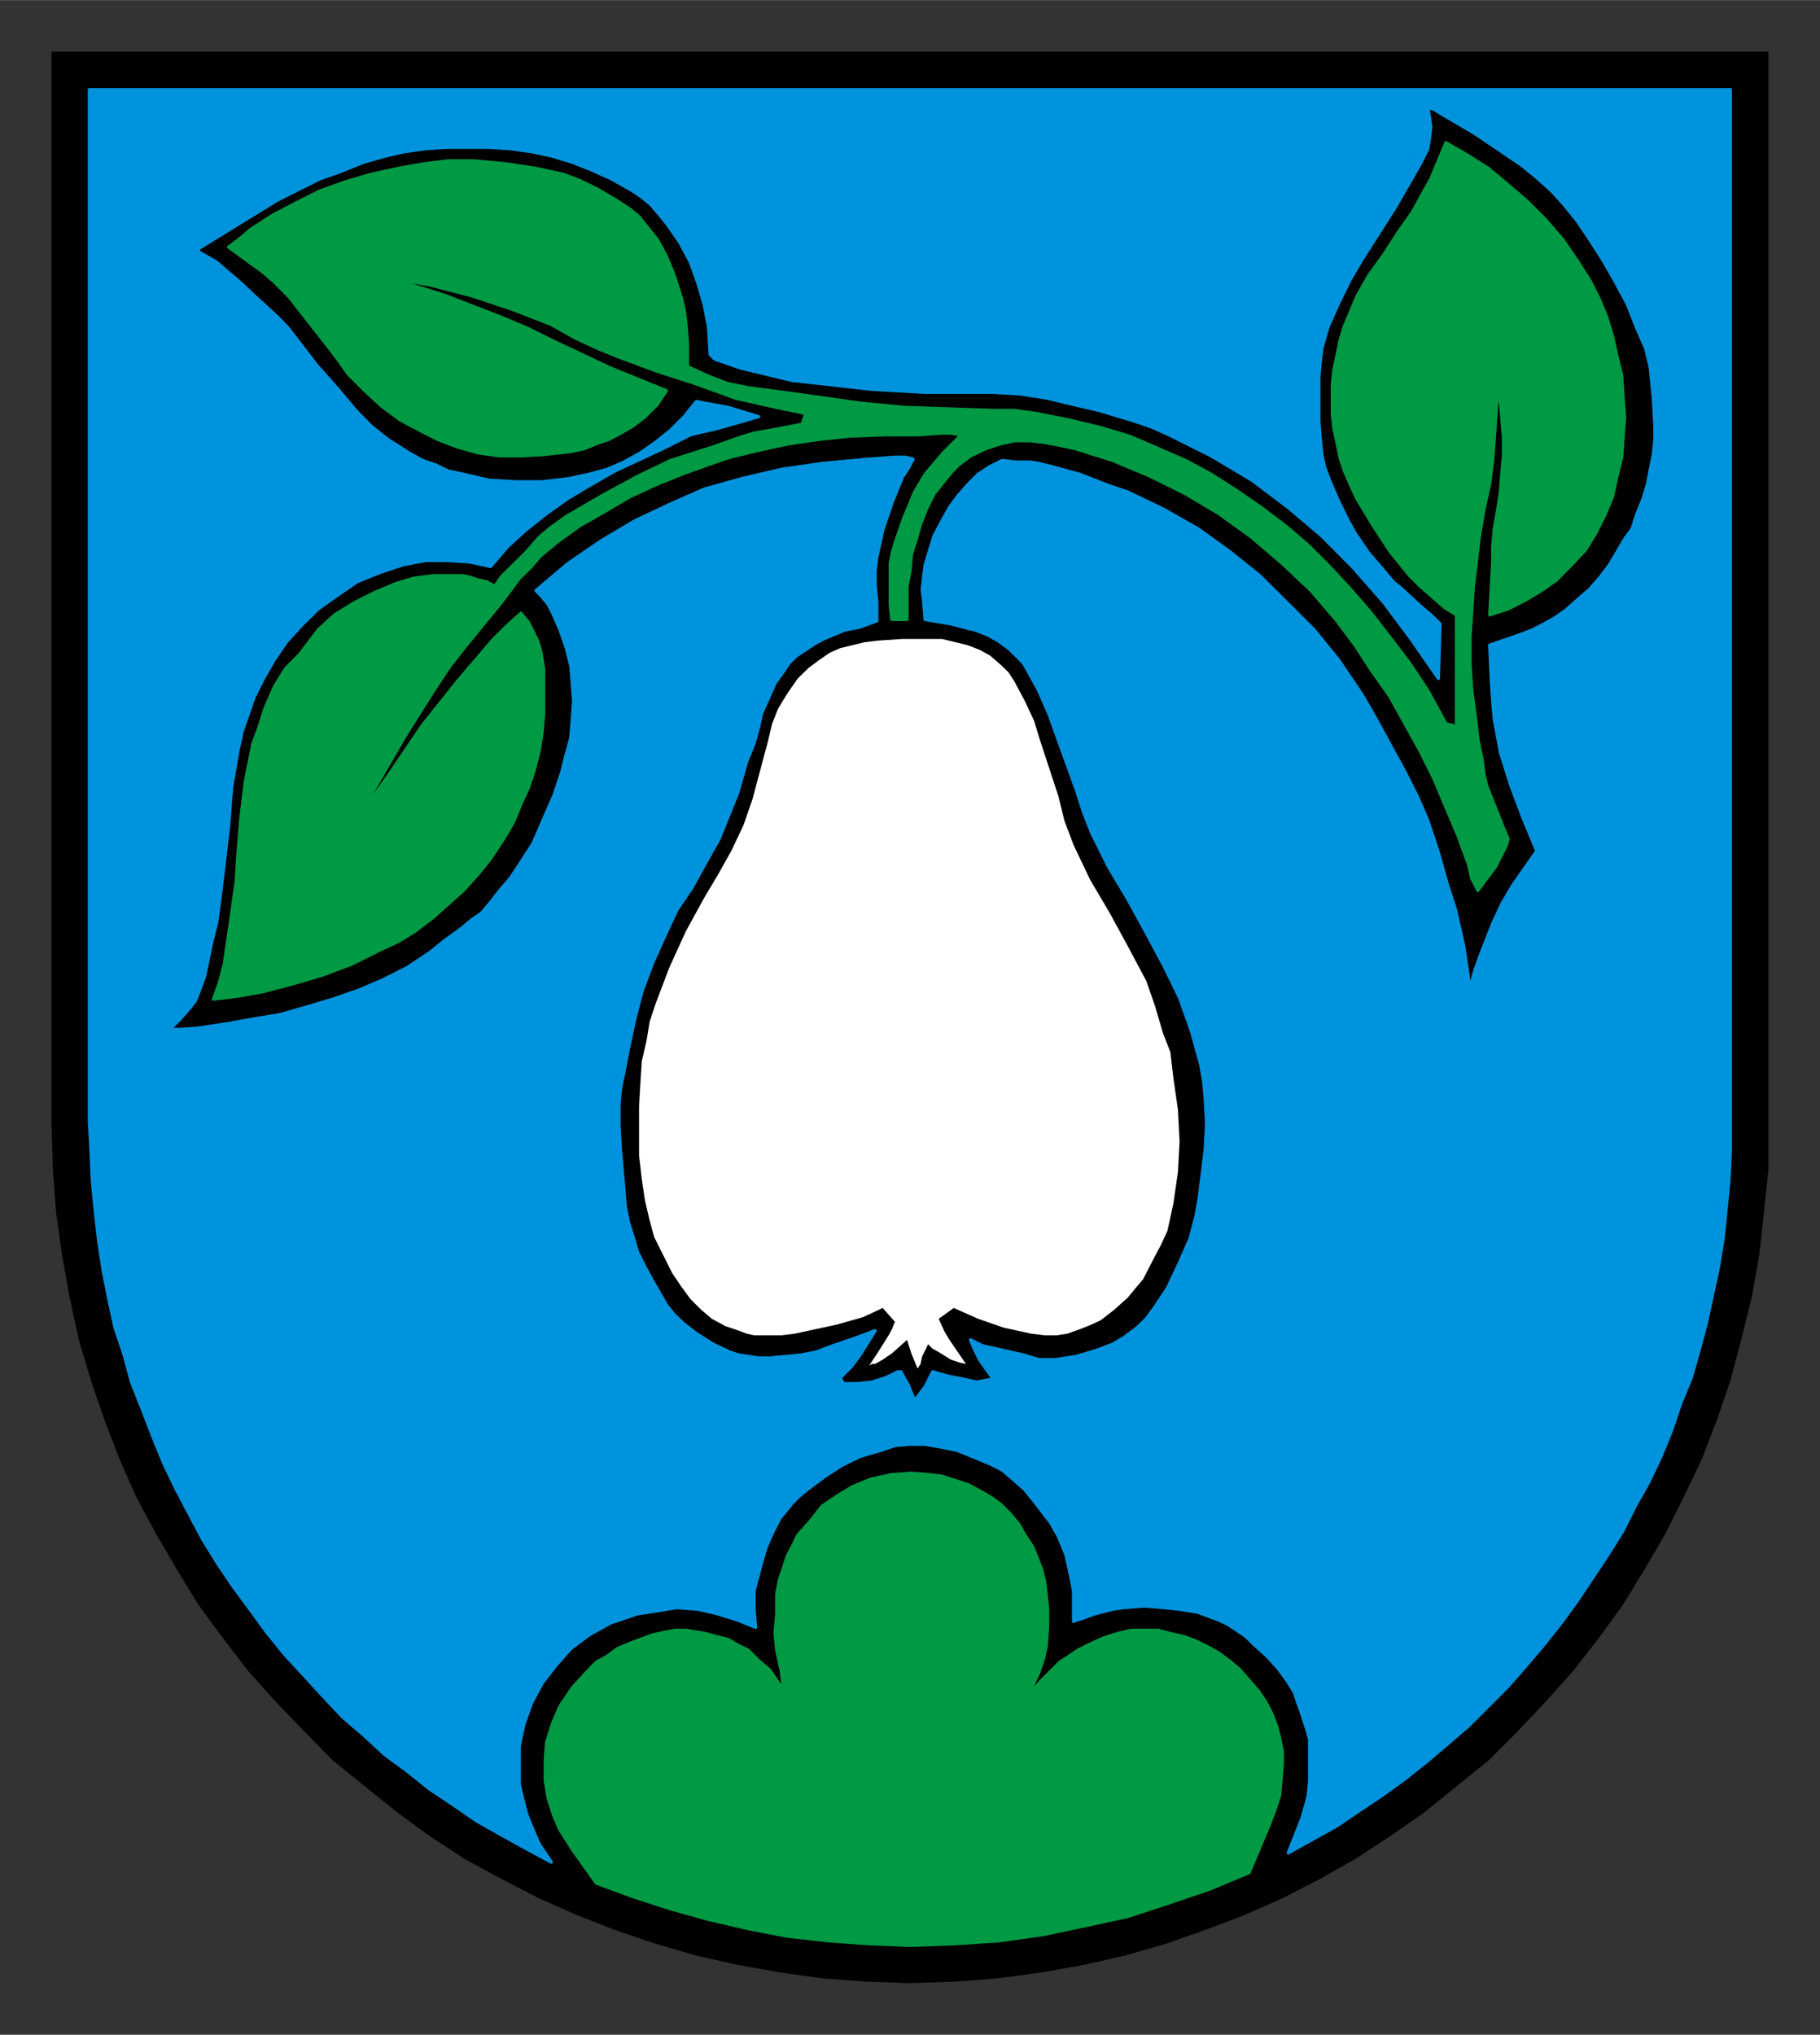 <?xml version="1.0" encoding="UTF-8" standalone="no"?>
<!DOCTYPE svg PUBLIC "-//W3C//DTD SVG 1.0//EN" "http://www.w3.org/TR/2001/REC-SVG-20010904/DTD/svg10.dtd">
<!-- Created with Inkscape (http://www.inkscape.org/) by Marsupilami -->
<svg
   xmlns:svg="http://www.w3.org/2000/svg"
   xmlns="http://www.w3.org/2000/svg"
   version="1.0"
   width="687"
   height="768"
   viewBox="-2.381 -2.381 84.138 94.05"
   id="svg5404">
  <rect x="-2.381" y="-2.381" width="84.138" height="94.05" fill="#333333" stroke="none"/>
  <defs
     id="defs5406">
    <clipPath
       id="clipPath3376">
      <path
         d="M 354.48,510.24 L 418.19,510.24 L 418.19,438.61 L 354.48,438.61 L 354.48,510.24 z"
         id="path3378" />
    </clipPath>
    <clipPath
       id="clipPath3388">
      <path
         d="M 354.48,510.24 L 418.19,510.24 L 418.19,438.61 L 354.48,438.61 L 354.48,510.24 z"
         id="path3390" />
    </clipPath>
  </defs>
  <g
     transform="translate(-335.312,-487.718)"
     id="layer1">
    <g
       transform="matrix(1.25,0,0,1.25,-107.925,-60.657)"
       id="g3372">
      <g
         clip-path="url(#clipPath3376)"
         id="g3374">
        <g
           id="g3380">
          <path
             d="M 354.59,438.7 L 418.09,438.7 L 418.09,478.39 L 418.09,478.39 L 418.09,480.02 L 417.92,481.64 L 417.75,483.2 L 417.47,484.77 L 417.08,486.34 L 416.68,487.85 L 416.18,489.31 L 415.62,490.76 L 414.95,492.16 L 414.28,493.5 L 413.5,494.84 L 412.71,496.13 L 411.82,497.36 L 410.86,498.59 L 409.85,499.72 L 408.8,500.83 L 407.73,501.9 L 406.55,502.85 L 405.38,503.8 L 404.09,504.7 L 402.8,505.54 L 401.51,506.27 L 400.11,506.99 L 398.71,507.61 L 397.26,508.16 L 395.8,508.67 L 394.29,509.11 L 392.77,509.45 L 391.21,509.73 L 389.59,509.95 L 388.02,510.07 L 386.34,510.13 L 386.34,510.13 L 384.71,510.07 L 383.09,509.95 L 381.52,509.73 L 379.96,509.45 L 378.44,509.11 L 376.93,508.67 L 375.42,508.16 L 374.02,507.61 L 372.62,506.99 L 371.22,506.27 L 369.88,505.54 L 368.59,504.7 L 367.36,503.8 L 366.18,502.85 L 365,501.9 L 363.95,500.83 L 362.88,499.72 L 361.87,498.59 L 360.92,497.36 L 360.02,496.13 L 359.23,494.84 L 358.45,493.5 L 357.73,492.16 L 357.11,490.76 L 356.55,489.31 L 356.05,487.85 L 355.6,486.34 L 355.26,484.77 L 354.98,483.2 L 354.76,481.64 L 354.64,480.02 L 354.59,478.39 L 354.59,438.7 z"
             id="path3382"
             style="fill:#000000;fill-opacity:1;fill-rule:evenodd;stroke:none" />
        </g>
      </g>
    </g>
    <g
       transform="matrix(1.25,0,0,1.25,-107.925,-60.657)"
       id="g3384">
      <g
         clip-path="url(#clipPath3388)"
         id="g3386">
        <path
           d="M 386.51,488.58 L 386.51,488.58 L 386.73,488.3 L 386.9,488.07 L 387.18,487.52 L 387.18,487.52 L 387.74,487.68 L 388.3,487.79 L 388.8,487.9 L 389.08,487.85 L 389.42,487.79 L 389.42,487.79 L 388.91,487.07 L 388.69,486.61 L 388.58,486.34 L 388.58,486.34 L 389.02,486.56 L 389.53,486.67 L 390.54,486.9 L 390.54,486.9 L 391.1,487.07 L 391.1,487.07 L 391.38,487.07 L 391.72,487.07 L 392.5,486.95 L 393.23,486.73 L 393.84,486.5 L 393.84,486.5 L 394.29,486.23 L 394.74,485.89 L 395.08,485.56 L 395.41,485.11 L 395.41,485.11 L 395.86,484.43 L 396.31,483.48 L 396.7,482.59 L 396.92,481.75 L 396.92,481.75 L 397.04,481.08 L 397.04,481.08 L 397.26,479.29 L 397.31,478.33 L 397.26,477.44 L 397.26,477.44 L 397.2,476.77 L 397.09,476.15 L 396.92,475.54 L 396.75,474.92 L 396.31,473.69 L 395.74,472.52 L 395.74,472.52 L 395.08,471.29 L 394.4,470.05 L 393.67,468.82 L 393.06,467.59 L 393.06,467.59 L 392.77,466.86 L 392.5,466.02 L 391.83,464.17 L 391.49,463.22 L 391.1,462.33 L 390.7,461.6 L 390.54,461.32 L 390.32,461.09 L 390.32,461.09 L 389.98,460.76 L 389.59,460.48 L 389.2,460.26 L 388.75,460.09 L 388.3,459.98 L 387.85,459.86 L 386.9,459.7 L 386.9,459.7 L 386.84,458.97 L 386.79,458.58 L 386.84,458.18 L 386.84,458.18 L 386.9,457.68 L 387.07,457.13 L 387.23,456.61 L 387.52,456.06 L 387.8,455.56 L 388.13,455.11 L 388.47,454.72 L 388.86,454.33 L 388.86,454.33 L 389.31,454.04 L 389.75,453.82 L 389.75,453.82 L 390.26,453.88 L 390.77,453.88 L 390.77,453.88 L 391.1,453.93 L 391.55,454.04 L 392.61,454.33 L 393.61,454.72 L 394.4,454.99 L 394.4,454.99 L 395.69,455.61 L 396.98,456.34 L 398.15,457.18 L 399.27,458.08 L 400.28,459.08 L 401.29,460.09 L 402.19,461.2 L 403.03,462.44 L 403.03,462.44 L 403.36,463 L 403.7,463.61 L 403.7,463.61 L 404.65,465.35 L 405.1,466.24 L 405.49,467.14 L 405.49,467.14 L 405.88,468.32 L 406.21,469.49 L 406.21,469.49 L 406.5,470.39 L 406.5,470.39 L 406.67,471.11 L 406.83,471.84 L 407.05,473.36 L 407.05,473.36 L 407.23,472.68 L 407.45,472.07 L 407.45,472.07 L 407.89,470.95 L 407.89,470.95 L 408.23,470.22 L 408.62,469.55 L 409.52,468.26 L 409.52,468.26 L 409.01,467.03 L 408.57,465.86 L 408.18,464.63 L 407.95,463.39 L 407.95,463.39 L 407.89,462.72 L 407.84,461.99 L 407.78,460.65 L 407.78,460.65 L 408.91,460.26 L 409.35,460.09 L 409.8,459.86 L 410.19,459.64 L 410.59,459.36 L 411.03,458.97 L 411.48,458.58 L 411.48,458.58 L 411.87,458.13 L 412.21,457.68 L 412.77,456.73 L 412.77,456.73 L 413.05,456.34 L 413.21,455.83 L 413.44,455.27 L 413.61,454.72 L 413.72,454.15 L 413.83,453.6 L 413.89,453.04 L 413.89,452.54 L 413.89,452.54 L 413.83,451.47 L 413.77,450.91 L 413.72,450.4 L 413.72,450.4 L 413.55,449.68 L 413.21,448.9 L 412.88,448.06 L 412.43,447.22 L 411.98,446.43 L 411.48,445.65 L 411.03,444.98 L 410.53,444.36 L 410.53,444.36 L 410.08,443.86 L 409.52,443.36 L 408.96,442.9 L 408.4,442.52 L 407.23,441.73 L 405.99,441 L 405.99,441 L 405.71,440.83 L 405.38,440.72 L 405.49,440.78 L 405.49,440.78 L 405.55,441.11 L 405.6,441.51 L 405.55,441.9 L 405.49,442.29 L 405.49,442.29 L 405.21,442.85 L 404.92,443.36 L 404.31,444.42 L 403.03,446.43 L 403.03,446.43 L 402.63,447.11 L 402.19,448 L 401.79,448.9 L 401.57,449.68 L 401.57,449.68 L 401.51,450.18 L 401.46,450.74 L 401.46,451.81 L 401.46,451.81 L 401.46,452.36 L 401.51,452.98 L 401.57,453.6 L 401.68,454.1 L 401.68,454.1 L 401.9,454.66 L 402.19,455.33 L 402.52,456 L 402.8,456.51 L 402.8,456.51 L 403.3,457.24 L 403.87,457.9 L 403.87,457.9 L 404.2,458.3 L 404.54,458.58 L 405.21,459.2 L 405.21,459.2 L 405.6,459.53 L 405.94,459.86 L 405.88,461.88 L 405.88,461.88 L 404.87,460.42 L 403.87,459.08 L 402.74,457.79 L 401.57,456.61 L 400.33,455.56 L 398.99,454.55 L 397.48,453.65 L 395.92,452.87 L 395.92,452.87 L 395.3,452.59 L 394.63,452.36 L 393.34,451.97 L 393.34,451.97 L 392.39,451.75 L 391.43,451.52 L 390.43,451.36 L 389.42,451.3 L 389.42,451.3 L 388.18,451.3 L 387.52,451.3 L 386.9,451.3 L 386.9,451.3 L 384.94,451.19 L 382.98,450.97 L 381.98,450.86 L 381.02,450.63 L 380.07,450.4 L 379.12,450.07 L 379.12,450.07 L 378.95,449.9 L 378.95,449.9 L 378.89,448.9 L 378.89,448.9 L 378.73,448.06 L 378.5,447.27 L 378.22,446.49 L 377.83,445.76 L 377.83,445.76 L 377.33,445.04 L 377.05,444.7 L 376.76,444.36 L 376.76,444.36 L 376.42,444.08 L 376.1,443.86 L 375.31,443.41 L 375.31,443.41 L 374.58,443.08 L 373.85,442.79 L 373.13,442.57 L 372.34,442.4 L 371.56,442.29 L 370.77,442.24 L 369.99,442.24 L 369.2,442.24 L 369.2,442.24 L 368.42,442.29 L 367.64,442.4 L 366.91,442.57 L 366.13,442.79 L 366.13,442.79 L 365.29,443.13 L 364.5,443.41 L 363.72,443.8 L 362.93,444.2 L 361.48,445.09 L 360.02,445.99 L 360.02,446.1 L 360.02,446.1 L 360.7,446.49 L 360.7,446.49 L 361.09,446.83 L 361.48,447.16 L 361.48,447.16 L 362.2,447.83 L 362.93,448.5 L 362.93,448.5 L 363.32,448.9 L 363.66,449.34 L 364.39,450.29 L 364.39,450.29 L 365.23,451.24 L 365.23,451.24 L 365.84,451.97 L 366.4,452.54 L 367.02,453.04 L 367.81,453.54 L 367.81,453.54 L 368.31,453.82 L 368.81,453.99 L 369.26,454.21 L 369.82,454.33 L 369.82,454.33 L 370.77,454.55 L 371.78,454.61 L 372.73,454.61 L 373.74,454.49 L 373.74,454.49 L 374.47,454.33 L 375.14,454.15 L 375.76,453.88 L 376.37,453.54 L 376.93,453.15 L 377.49,452.7 L 377.99,452.2 L 378.44,451.64 L 378.44,451.64 L 379.01,451.75 L 379.62,451.86 L 380.74,452.2 L 380.74,452.2 L 379.17,452.65 L 379.17,452.65 L 378.67,452.76 L 378.22,452.87 L 378.22,452.87 L 377.66,453.15 L 377.1,453.43 L 377.1,453.43 L 375.42,454.21 L 374.53,454.72 L 373.69,455.22 L 372.9,455.78 L 372.12,456.4 L 371.45,457.01 L 370.83,457.74 L 370.83,457.74 L 370.04,457.57 L 369.26,457.52 L 369.26,457.52 L 368.87,457.52 L 368.42,457.52 L 367.58,457.68 L 366.74,457.96 L 365.9,458.3 L 365.17,458.8 L 364.45,459.31 L 363.83,459.92 L 363.27,460.54 L 363.27,460.54 L 362.82,461.2 L 362.43,461.88 L 362.09,462.55 L 361.87,463.17 L 361.64,463.84 L 361.48,464.57 L 361.25,465.91 L 361.14,467.31 L 360.98,468.7 L 360.8,470.16 L 360.7,470.89 L 360.52,471.61 L 360.52,471.61 L 360.25,472.9 L 360.02,473.52 L 359.91,473.8 L 359.74,474.02 L 359.74,474.02 L 359.35,474.47 L 358.96,474.86 L 358.96,474.86 L 359.35,474.86 L 360.02,474.81 L 361.14,474.64 L 361.14,474.64 L 362.09,474.47 L 363.05,474.31 L 364.06,474.02 L 365,473.74 L 365.95,473.41 L 366.86,473.02 L 367.75,472.57 L 368.59,472.01 L 368.59,472.01 L 369.15,471.56 L 369.77,471.11 L 369.77,471.11 L 370.1,470.83 L 370.49,470.56 L 370.49,470.56 L 370.83,470.16 L 371.17,469.72 L 371.17,469.72 L 371.56,469.27 L 371.89,468.77 L 371.89,468.77 L 372.4,467.98 L 372.79,467.08 L 373.18,466.19 L 373.46,465.35 L 373.46,465.35 L 373.63,464.68 L 373.8,464.06 L 373.85,463.39 L 373.9,462.72 L 373.85,462.05 L 373.8,461.43 L 373.63,460.76 L 373.4,460.09 L 373.4,460.09 L 373.13,459.47 L 372.96,459.14 L 372.73,458.86 L 372.73,458.86 L 372.51,458.63 L 372.51,458.63 L 373.69,457.63 L 374.92,456.79 L 376.15,456.06 L 377.44,455.45 L 378.73,454.88 L 380.12,454.49 L 381.58,454.15 L 383.09,453.93 L 383.09,453.93 L 384.83,453.77 L 385.78,453.7 L 386.17,453.7 L 386.45,453.77 L 386.45,453.77 L 386.28,454.1 L 386.06,454.43 L 386.06,454.43 L 385.67,455.39 L 385.33,456.4 L 385.11,457.4 L 385.05,457.9 L 385.05,458.41 L 385.05,458.41 L 385.11,459.08 L 385.11,459.75 L 385.11,459.75 L 384.49,459.98 L 383.93,460.09 L 383.93,460.09 L 383.14,460.42 L 382.82,460.59 L 382.48,460.82 L 382.14,461.04 L 381.86,461.32 L 381.64,461.65 L 381.35,462.05 L 381.35,462.05 L 381.08,462.66 L 380.85,463.17 L 380.74,463.67 L 380.57,464.29 L 380.57,464.29 L 380.3,464.95 L 380.3,464.95 L 379.96,466.13 L 379.96,466.13 L 379.62,466.97 L 379.28,467.81 L 379.28,467.81 L 378.78,468.7 L 378.28,469.61 L 377.71,470.45 L 377.27,471.4 L 377.27,471.4 L 376.82,472.4 L 376.42,473.47 L 376.15,474.52 L 375.92,475.59 L 375.92,475.59 L 375.76,476.43 L 375.76,476.43 L 375.64,476.99 L 375.58,477.55 L 375.58,477.55 L 375.58,478.5 L 375.64,479.45 L 375.64,479.45 L 375.76,480.8 L 375.81,481.41 L 375.92,481.97 L 376.1,482.54 L 376.26,483.09 L 376.54,483.65 L 376.88,484.27 L 376.88,484.27 L 377.33,485.05 L 377.6,485.39 L 377.94,485.72 L 377.94,485.72 L 378.44,486.11 L 379.06,486.5 L 379.67,486.79 L 380.01,486.9 L 380.35,486.95 L 380.35,486.95 L 380.74,487.01 L 381.14,487.01 L 381.14,487.01 L 381.8,486.95 L 382.3,486.9 L 382.87,486.79 L 383.48,486.56 L 383.48,486.56 L 384.27,486.29 L 385.05,486 L 385.05,486 L 384.49,486.9 L 384.16,487.34 L 383.76,487.74 L 383.87,487.96 L 383.87,487.96 L 384.38,487.96 L 384.94,487.9 L 385.44,487.74 L 385.67,487.63 L 385.89,487.52 L 386,487.52 L 386,487.52 L 386.28,488.02 L 386.39,488.3 L 386.51,488.58 L 386.51,488.58 z M 400.33,505.31 L 400.33,505.31 L 400.84,504.02 L 401.06,503.24 L 401.06,503.24 L 401.12,502.68 L 401.12,502.13 L 401.12,502.13 L 401.12,501.45 L 401.12,501.45 L 401.12,501.11 L 401.01,500.72 L 400.79,500.05 L 400.79,500.05 L 400.67,499.72 L 400.56,499.38 L 400.56,499.38 L 400.28,498.93 L 399.95,498.48 L 399.55,498.04 L 399.05,497.59 L 399.05,497.59 L 398.77,497.31 L 398.43,497.08 L 398.43,497.08 L 398.1,496.86 L 397.76,496.7 L 396.98,496.41 L 396.31,496.3 L 395.74,496.24 L 395.74,496.24 L 395.02,496.18 L 394.24,496.24 L 394.24,496.24 L 393.84,496.3 L 393.17,496.47 L 393.17,496.47 L 392.72,496.64 L 392.5,496.7 L 392.39,496.75 L 392.39,496.75 L 392.39,495.63 L 392.39,495.63 L 392.27,495.02 L 392.11,494.29 L 391.83,493.61 L 391.55,493.11 L 391.55,493.11 L 390.99,492.38 L 390.59,491.88 L 390.15,491.49 L 390.15,491.49 L 389.75,491.15 L 389.31,490.93 L 388.64,490.65 L 388.64,490.65 L 388.07,490.42 L 387.52,490.31 L 386.9,490.2 L 386.28,490.2 L 386.28,490.2 L 385.78,490.25 L 385.27,490.42 L 385.27,490.42 L 384.49,490.65 L 383.82,490.98 L 383.2,491.38 L 382.53,491.88 L 382.53,491.88 L 382.25,492.11 L 381.98,492.38 L 381.98,492.38 L 381.52,492.95 L 381.24,493.5 L 381.02,494 L 380.85,494.57 L 380.85,494.57 L 380.57,495.63 L 380.57,495.63 L 380.57,496.3 L 380.63,496.97 L 380.63,496.97 L 379.96,496.7 L 379.23,496.47 L 378.5,496.3 L 377.71,496.24 L 377.71,496.24 L 376.99,496.36 L 376.26,496.47 L 376.26,496.47 L 375.76,496.64 L 375.26,496.81 L 375.26,496.81 L 374.47,497.25 L 373.8,497.75 L 373.24,498.38 L 372.73,499.04 L 372.34,499.77 L 372.06,500.56 L 371.89,501.34 L 371.89,502.23 L 371.89,502.23 L 371.89,502.79 L 371.89,502.79 L 372.01,503.3 L 372.17,503.91 L 372.4,504.47 L 372.62,504.98 L 373.07,505.65 L 373.07,505.65 L 372.12,505.14 L 371.22,504.64 L 370.33,504.14 L 369.43,503.52 L 368.59,502.96 L 367.75,502.29 L 366.91,501.67 L 366.13,500.95 L 365.34,500.27 L 364.61,499.49 L 363.95,498.77 L 363.22,497.98 L 362.54,497.14 L 361.93,496.3 L 361.31,495.46 L 360.75,494.63 L 360.19,493.73 L 359.68,492.77 L 359.18,491.82 L 358.73,490.88 L 358.34,489.92 L 357.95,488.91 L 357.55,487.9 L 357.28,486.9 L 356.94,485.89 L 356.71,484.83 L 356.5,483.77 L 356.33,482.65 L 356.21,481.58 L 356.1,480.46 L 356.05,479.34 L 355.99,478.22 L 355.99,440.11 L 416.68,440.11 L 416.68,478.22 L 416.68,478.22 L 416.68,479.34 L 416.63,480.4 L 416.52,481.52 L 416.41,482.59 L 416.24,483.65 L 416.02,484.66 L 415.79,485.72 L 415.52,486.73 L 415.23,487.74 L 414.84,488.69 L 414.5,489.7 L 414.11,490.65 L 413.66,491.6 L 413.16,492.49 L 412.71,493.39 L 412.15,494.29 L 411.59,495.13 L 411.03,495.97 L 410.42,496.81 L 409.8,497.59 L 409.13,498.38 L 408.46,499.15 L 407.73,499.88 L 407,500.61 L 406.21,501.29 L 405.43,501.95 L 404.65,502.57 L 403.81,503.18 L 402.97,503.74 L 402.13,504.31 L 401.23,504.81 L 400.33,505.31 L 400.33,505.31 z"
           id="path3392"
           style="fill:#0093dd;fill-opacity:1;fill-rule:evenodd;stroke:#0093dd;stroke-width:0.12;stroke-linecap:round;stroke-linejoin:round;stroke-miterlimit:10;stroke-dasharray:none;stroke-opacity:1" />
        <path
           d="M 386.62,487.4 L 386.62,487.4 L 386.73,487.23 L 386.79,486.95 L 386.9,486.73 L 387.01,486.5 L 387.01,486.5 L 387.18,486.67 L 387.4,486.79 L 387.4,486.79 L 387.85,487.07 L 388.18,487.18 L 388.41,487.23 L 388.41,487.23 L 388.3,487.07 L 388.3,487.07 L 387.8,486.34 L 387.63,486.06 L 387.4,485.56 L 387.4,485.56 L 387.96,485.16 L 387.96,485.16 L 388.86,485.56 L 389.81,485.89 L 390.32,486 L 390.82,486.11 L 391.32,486.17 L 391.77,486.17 L 391.77,486.17 L 392.16,486.11 L 392.61,485.95 L 393.06,485.77 L 393.4,485.61 L 393.4,485.61 L 393.9,485.22 L 394.4,484.77 L 394.4,484.77 L 394.68,484.43 L 394.96,484.1 L 395.36,483.32 L 395.36,483.32 L 395.63,482.81 L 395.86,482.31 L 395.86,482.31 L 395.97,481.81 L 396.08,481.3 L 396.08,481.3 L 396.25,480.13 L 396.31,479 L 396.25,477.83 L 396.08,476.65 L 396.08,476.65 L 395.97,475.7 L 395.97,475.7 L 395.69,474.98 L 395.69,474.98 L 395.41,474.02 L 395.08,473.07 L 395.08,473.07 L 394.4,471.79 L 393.73,470.56 L 393,469.32 L 392.39,468.04 L 392.39,468.04 L 392.22,467.59 L 392.05,467.14 L 391.83,466.24 L 391.83,466.24 L 391.15,464.17 L 391.15,464.17 L 390.93,463.45 L 390.59,462.72 L 390.2,461.99 L 389.98,461.65 L 389.7,461.38 L 389.7,461.38 L 389.31,461.04 L 388.91,460.82 L 388.47,460.65 L 388.02,460.54 L 387.52,460.42 L 387.07,460.42 L 386.06,460.42 L 386.06,460.42 L 385.16,460.48 L 384.66,460.54 L 384.21,460.65 L 383.76,460.76 L 383.37,460.93 L 382.98,461.2 L 382.59,461.49 L 382.59,461.49 L 382.19,461.88 L 381.8,462.44 L 381.46,463 L 381.24,463.56 L 381.24,463.56 L 381.08,464.23 L 381.08,464.23 L 380.51,466.36 L 380.51,466.36 L 380.18,467.31 L 379.73,468.26 L 379.23,469.15 L 378.73,469.99 L 378.73,469.99 L 378.05,471.23 L 377.44,472.57 L 376.93,473.91 L 376.71,474.58 L 376.6,475.26 L 376.6,475.26 L 376.42,476.04 L 376.37,476.82 L 376.32,477.72 L 376.32,478.61 L 376.32,479.51 L 376.42,480.4 L 376.54,481.19 L 376.71,481.92 L 376.71,481.92 L 376.88,482.54 L 377.21,483.2 L 377.55,483.88 L 377.89,484.38 L 377.89,484.38 L 378.22,484.83 L 378.61,485.22 L 379.01,485.56 L 379.51,485.83 L 379.51,485.83 L 380.01,486 L 380.3,486.11 L 380.57,486.17 L 380.57,486.17 L 381.08,486.17 L 381.58,486.17 L 382.08,486.11 L 382.59,486 L 383.65,485.77 L 384.6,485.5 L 384.6,485.5 L 385.33,485.16 L 385.33,485.16 L 385.78,485.67 L 385.78,485.67 L 385.67,485.95 L 385.55,486.17 L 385.55,486.17 L 385.16,486.79 L 384.83,487.29 L 384.83,487.29 L 384.94,487.23 L 385.05,487.23 L 385.05,487.23 L 385.33,487.07 L 385.67,486.84 L 386.23,486.34 L 386.23,486.34 L 386.39,486.84 L 386.62,487.4 L 386.62,487.4 z"
           id="path3394"
           style="fill:#ffffff;fill-opacity:1;fill-rule:evenodd;stroke:none" />
        <path
           d="M 390.7,499.49 L 390.7,499.49 L 391.21,498.93 L 391.88,498.26 L 391.88,498.26 L 392.22,498.04 L 392.56,497.81 L 392.56,497.81 L 393,497.59 L 393.5,497.36 L 394.01,497.2 L 394.52,497.08 L 394.52,497.08 L 395.02,497.08 L 395.52,497.08 L 395.97,497.2 L 396.47,497.31 L 396.92,497.48 L 397.37,497.7 L 397.76,497.92 L 398.21,498.26 L 398.54,498.54 L 398.88,498.93 L 399.22,499.32 L 399.49,499.72 L 399.72,500.16 L 399.89,500.61 L 400.01,501.06 L 400.11,501.56 L 400.11,501.56 L 400.11,502.01 L 400.11,502.01 L 400.06,502.63 L 400.01,503.18 L 399.83,503.74 L 399.61,504.31 L 399.61,504.31 L 398.88,506.04 L 398.88,506.04 L 397.42,506.65 L 395.92,507.16 L 394.4,507.66 L 392.83,508 L 391.27,508.33 L 389.64,508.56 L 388.02,508.67 L 386.34,508.73 L 386.34,508.73 L 384.83,508.67 L 383.32,508.56 L 381.8,508.39 L 380.35,508.11 L 378.89,507.77 L 377.49,507.38 L 376.1,506.93 L 374.74,506.43 L 374.74,506.43 L 373.9,505.25 L 373.4,504.47 L 373.4,504.47 L 373.18,503.97 L 373.18,503.97 L 372.96,503.3 L 372.85,502.63 L 372.85,501.9 L 372.9,501.23 L 373.13,500.5 L 373.4,499.88 L 373.85,499.21 L 374.36,498.65 L 374.36,498.65 L 374.74,498.26 L 375.14,498.04 L 375.53,497.75 L 376.04,497.54 L 376.04,497.54 L 376.82,497.25 L 377.33,497.14 L 377.33,497.14 L 377.66,497.08 L 378.05,497.08 L 378.78,497.2 L 378.78,497.2 L 379.17,497.31 L 379.62,497.42 L 380.01,497.65 L 380.35,497.81 L 380.35,497.81 L 380.74,498.2 L 381.14,498.54 L 381.14,498.54 L 381.41,498.93 L 381.69,499.32 L 381.69,499.32 L 381.64,499.04 L 381.58,498.59 L 381.41,497.81 L 381.41,497.81 L 381.35,497.2 L 381.41,496.47 L 381.41,495.74 L 381.52,495.18 L 381.52,495.18 L 381.64,494.84 L 381.8,494.34 L 382.03,493.9 L 382.19,493.56 L 382.19,493.56 L 382.64,493.06 L 382.64,493.06 L 383.09,492.49 L 383.65,492.11 L 384.21,491.77 L 384.89,491.49 L 384.89,491.49 L 385.67,491.32 L 386.39,491.27 L 386.39,491.27 L 387.01,491.32 L 387.52,491.38 L 388.02,491.54 L 388.52,491.71 L 388.52,491.71 L 389.14,492.05 L 389.42,492.22 L 389.7,492.43 L 389.7,492.43 L 390.04,492.77 L 390.04,492.77 L 390.37,493.17 L 390.59,493.56 L 390.88,494 L 391.04,494.4 L 391.21,494.84 L 391.32,495.29 L 391.38,495.8 L 391.43,496.3 L 391.43,496.3 L 391.43,496.91 L 391.38,497.65 L 391.38,497.65 L 391.27,498.15 L 391.1,498.65 L 390.7,499.49 L 390.7,499.49 z"
           id="path3396"
           style="fill:#009944;fill-opacity:1;fill-rule:evenodd;stroke:#009944;stroke-width:0.12;stroke-linecap:round;stroke-linejoin:round;stroke-miterlimit:10;stroke-dasharray:none;stroke-opacity:1" />
        <path
           d="M 360.58,473.74 L 360.58,473.74 L 360.8,473.13 L 360.98,472.45 L 360.98,472.45 L 361.09,471.67 L 361.2,470.95 L 361.2,470.95 L 361.42,469.38 L 361.42,469.38 L 361.48,468.43 L 361.48,468.43 L 361.59,467.08 L 361.76,465.68 L 362.04,464.29 L 362.27,463.67 L 362.48,463 L 362.48,463 L 362.82,462.22 L 363.05,461.83 L 363.27,461.49 L 363.27,461.49 L 363.77,460.99 L 363.77,460.99 L 364.11,460.54 L 364.45,460.09 L 364.45,460.09 L 365.06,459.53 L 365.79,459.08 L 366.57,458.69 L 367.36,458.36 L 367.36,458.36 L 367.97,458.18 L 368.7,458.08 L 369.43,458.08 L 369.77,458.08 L 370.04,458.13 L 370.04,458.13 L 370.38,458.24 L 370.38,458.24 L 370.66,458.3 L 370.99,458.47 L 370.99,458.47 L 371.22,458.13 L 371.5,457.85 L 372.12,457.24 L 372.12,457.24 L 372.62,456.67 L 372.62,456.67 L 373.07,456.29 L 373.63,455.89 L 374.97,455.11 L 376.32,454.38 L 377.49,453.82 L 377.49,453.82 L 379.06,453.32 L 379.06,453.32 L 380.01,452.98 L 380.01,452.98 L 380.57,452.81 L 381.19,452.7 L 382.36,452.48 L 382.48,452.08 L 382.48,452.08 L 381.19,451.81 L 379.9,451.52 L 379.9,451.52 L 378.39,450.97 L 378.39,450.97 L 376.99,450.52 L 375.64,450.02 L 375.64,450.02 L 374.8,449.68 L 373.96,449.29 L 373.96,449.29 L 373.07,448.79 L 373.07,448.79 L 371.61,448.22 L 370.1,447.72 L 368.59,447.33 L 367.02,447.05 L 367.02,447.05 L 369.15,447.72 L 370.15,448.11 L 371.17,448.5 L 371.17,448.5 L 372.23,448.95 L 373.24,449.45 L 373.24,449.45 L 375.26,450.4 L 377.33,451.24 L 377.33,451.24 L 376.99,451.75 L 376.54,452.2 L 376.54,452.2 L 376.1,452.54 L 375.64,452.81 L 375.2,453.04 L 374.74,453.2 L 374.3,453.38 L 373.8,453.49 L 372.79,453.6 L 372.79,453.6 L 371.95,453.65 L 371.17,453.65 L 370.38,453.54 L 369.6,453.32 L 368.87,453.04 L 368.2,452.7 L 367.47,452.31 L 366.8,451.81 L 366.8,451.81 L 366.18,451.24 L 365.57,450.63 L 365.57,450.63 L 365.17,450.07 L 364.79,449.57 L 363.95,448.5 L 363.95,448.5 L 363.38,447.77 L 362.77,447.16 L 362.77,447.16 L 362.38,446.83 L 361.98,446.54 L 361.14,445.93 L 361.14,445.93 L 361.59,445.59 L 361.98,445.26 L 361.98,445.26 L 362.77,444.75 L 363.61,444.31 L 364.5,443.86 L 365.45,443.52 L 366.4,443.24 L 367.41,443.02 L 368.36,442.85 L 369.26,442.74 L 369.26,442.74 L 369.71,442.74 L 370.21,442.74 L 371.39,442.85 L 372.51,443.02 L 373.52,443.24 L 373.52,443.24 L 374.13,443.47 L 374.8,443.8 L 375.48,444.2 L 375.98,444.53 L 375.98,444.53 L 376.32,444.81 L 376.54,445.09 L 376.99,445.65 L 377.33,446.27 L 377.6,446.93 L 377.6,446.93 L 377.89,447.83 L 377.99,448.28 L 378.05,448.73 L 378.05,448.73 L 378.11,449.51 L 378.11,450.35 L 378.11,450.35 L 378.83,450.68 L 379.57,450.97 L 379.57,450.97 L 380.35,451.13 L 381.19,451.24 L 382.87,451.47 L 382.87,451.47 L 384.49,451.7 L 386.17,451.86 L 386.17,451.86 L 389.42,451.97 L 389.42,451.97 L 390.2,451.97 L 390.99,452.08 L 390.99,452.08 L 392.16,452.31 L 393.34,452.59 L 394.45,452.92 L 395.52,453.38 L 396.53,453.82 L 397.48,454.33 L 398.43,454.94 L 399.33,455.56 L 400.22,456.23 L 401.06,456.95 L 401.85,457.74 L 402.63,458.58 L 403.36,459.42 L 404.09,460.36 L 404.82,461.32 L 405.49,462.33 L 405.49,462.33 L 405.83,462.95 L 406.16,463.56 L 406.16,463.56 L 406.39,463.61 L 406.55,463.67 L 406.55,463.67 L 406.55,461.6 L 406.55,459.53 L 406.55,459.53 L 406.1,459.25 L 405.66,458.86 L 405.21,458.47 L 404.82,458.08 L 404.09,457.18 L 403.47,456.23 L 403.47,456.23 L 402.86,455.22 L 402.63,454.72 L 402.41,454.21 L 402.24,453.7 L 402.13,453.15 L 402.02,452.65 L 401.96,452.08 L 401.96,451.58 L 401.96,451.02 L 402.02,450.46 L 402.13,449.95 L 402.24,449.4 L 402.41,448.84 L 402.63,448.33 L 402.86,447.77 L 402.86,447.77 L 403.3,446.99 L 403.87,446.2 L 404.37,445.42 L 404.92,444.64 L 404.92,444.64 L 405.26,444.02 L 405.6,443.41 L 406.16,442.07 L 406.16,442.07 L 406.94,442.52 L 407.73,443.02 L 408.46,443.63 L 409.18,444.25 L 409.85,444.92 L 410.48,445.65 L 410.98,446.38 L 411.48,447.16 L 411.48,447.16 L 411.82,447.83 L 412.1,448.5 L 412.32,449.23 L 412.48,449.95 L 412.66,450.68 L 412.71,451.47 L 412.77,452.2 L 412.71,452.98 L 412.66,453.7 L 412.48,454.43 L 412.32,455.16 L 412.04,455.83 L 411.7,456.51 L 411.32,457.13 L 410.8,457.68 L 410.25,458.24 L 410.25,458.24 L 409.69,458.63 L 409.13,458.97 L 409.13,458.97 L 408.46,459.31 L 407.78,459.53 L 407.78,459.53 L 407.84,458.52 L 407.89,457.57 L 407.89,457.57 L 407.89,457.01 L 407.89,457.01 L 407.95,456.34 L 408.07,455.67 L 408.18,454.94 L 408.23,454.27 L 408.23,454.27 L 408.29,453.65 L 408.29,452.98 L 408.18,451.7 L 408.18,451.7 L 408.12,451.47 L 408.07,451.24 L 408.07,451.24 L 407.95,452.98 L 407.89,453.82 L 407.78,454.66 L 407.78,454.66 L 407.56,455.67 L 407.39,456.67 L 407.39,456.67 L 407.17,458.52 L 407.11,459.47 L 407.05,460.36 L 407.05,461.32 L 407.11,462.27 L 407.23,463.17 L 407.34,464.11 L 407.34,464.11 L 407.51,464.95 L 407.56,465.4 L 407.67,465.86 L 407.67,465.86 L 408.07,466.86 L 408.29,467.42 L 408.46,467.81 L 408.46,467.81 L 408.4,468.04 L 408.29,468.26 L 408.01,468.82 L 407.34,469.72 L 407.34,469.72 L 407.23,469.49 L 407.11,469.27 L 407,468.77 L 407,468.77 L 406.61,467.7 L 406.16,466.64 L 405.71,465.57 L 405.21,464.57 L 404.65,463.56 L 404.09,462.55 L 403.42,461.6 L 402.8,460.65 L 402.8,460.65 L 402.13,459.75 L 402.13,459.75 L 401.17,458.63 L 400.11,457.63 L 398.99,456.67 L 397.76,455.78 L 396.53,455.05 L 395.18,454.38 L 393.84,453.82 L 392.45,453.38 L 392.45,453.38 L 391.88,453.26 L 391.32,453.15 L 390.77,453.09 L 390.2,453.09 L 390.2,453.09 L 389.7,453.2 L 389.14,453.38 L 388.58,453.65 L 388.13,453.99 L 388.13,453.99 L 387.91,454.21 L 387.68,454.49 L 387.23,455.05 L 387.23,455.05 L 386.95,455.61 L 386.73,456.17 L 386.57,456.73 L 386.39,457.29 L 386.34,457.9 L 386.23,458.47 L 386.23,459.7 L 386.23,459.7 L 385.95,459.7 L 385.67,459.7 L 385.67,459.7 L 385.61,459.2 L 385.61,458.69 L 385.61,458.69 L 385.61,458.18 L 385.61,457.63 L 385.61,457.63 L 385.67,457.29 L 385.78,456.9 L 386.11,455.95 L 386.51,454.99 L 386.9,454.33 L 386.9,454.33 L 387.57,453.54 L 388.24,452.87 L 388.24,452.87 L 387.85,452.81 L 387.46,452.81 L 386.62,452.87 L 386.62,452.87 L 385.39,452.87 L 384.1,452.92 L 384.1,452.92 L 382.98,453.04 L 381.86,453.2 L 380.8,453.43 L 379.67,453.7 L 379.67,453.7 L 378.83,453.99 L 377.89,454.33 L 376.93,454.72 L 375.98,455.16 L 375.03,455.72 L 374.13,456.23 L 373.35,456.79 L 372.67,457.35 L 372.67,457.35 L 372.29,457.79 L 371.89,458.18 L 371.22,459.08 L 371.22,459.08 L 369.93,460.65 L 369.93,460.65 L 369.32,461.43 L 368.76,462.27 L 367.7,463.95 L 367.7,463.95 L 365.95,466.97 L 365.95,467.03 L 365.95,467.03 L 367.13,465.35 L 368.31,463.61 L 369.6,461.99 L 370.94,460.42 L 370.94,460.42 L 371.45,459.92 L 371.95,459.47 L 371.95,459.47 L 372.23,459.81 L 372.4,460.15 L 372.56,460.48 L 372.67,460.82 L 372.73,461.15 L 372.79,461.54 L 372.79,462.38 L 372.79,462.38 L 372.79,463.17 L 372.73,463.9 L 372.62,464.57 L 372.45,465.24 L 372.23,465.91 L 371.95,466.52 L 371.67,467.2 L 371.28,467.86 L 371.28,467.86 L 370.83,468.54 L 370.38,469.1 L 369.82,469.72 L 369.26,470.22 L 368.7,470.72 L 368.03,471.23 L 367.41,471.61 L 366.68,471.95 L 366.68,471.95 L 365.68,472.45 L 364.61,472.85 L 363.49,473.18 L 362.38,473.47 L 362.38,473.47 L 361.48,473.63 L 360.58,473.74 L 360.58,473.74 z"
           id="path3398"
           style="fill:#009944;fill-opacity:1;fill-rule:evenodd;stroke:#009944;stroke-width:0.12;stroke-linecap:round;stroke-linejoin:round;stroke-miterlimit:10;stroke-dasharray:none;stroke-opacity:1" />
      </g>
    </g>
  </g>
</svg>
<!-- version: 20080810, original size: 79.375 89.287498, border: 3% -->
